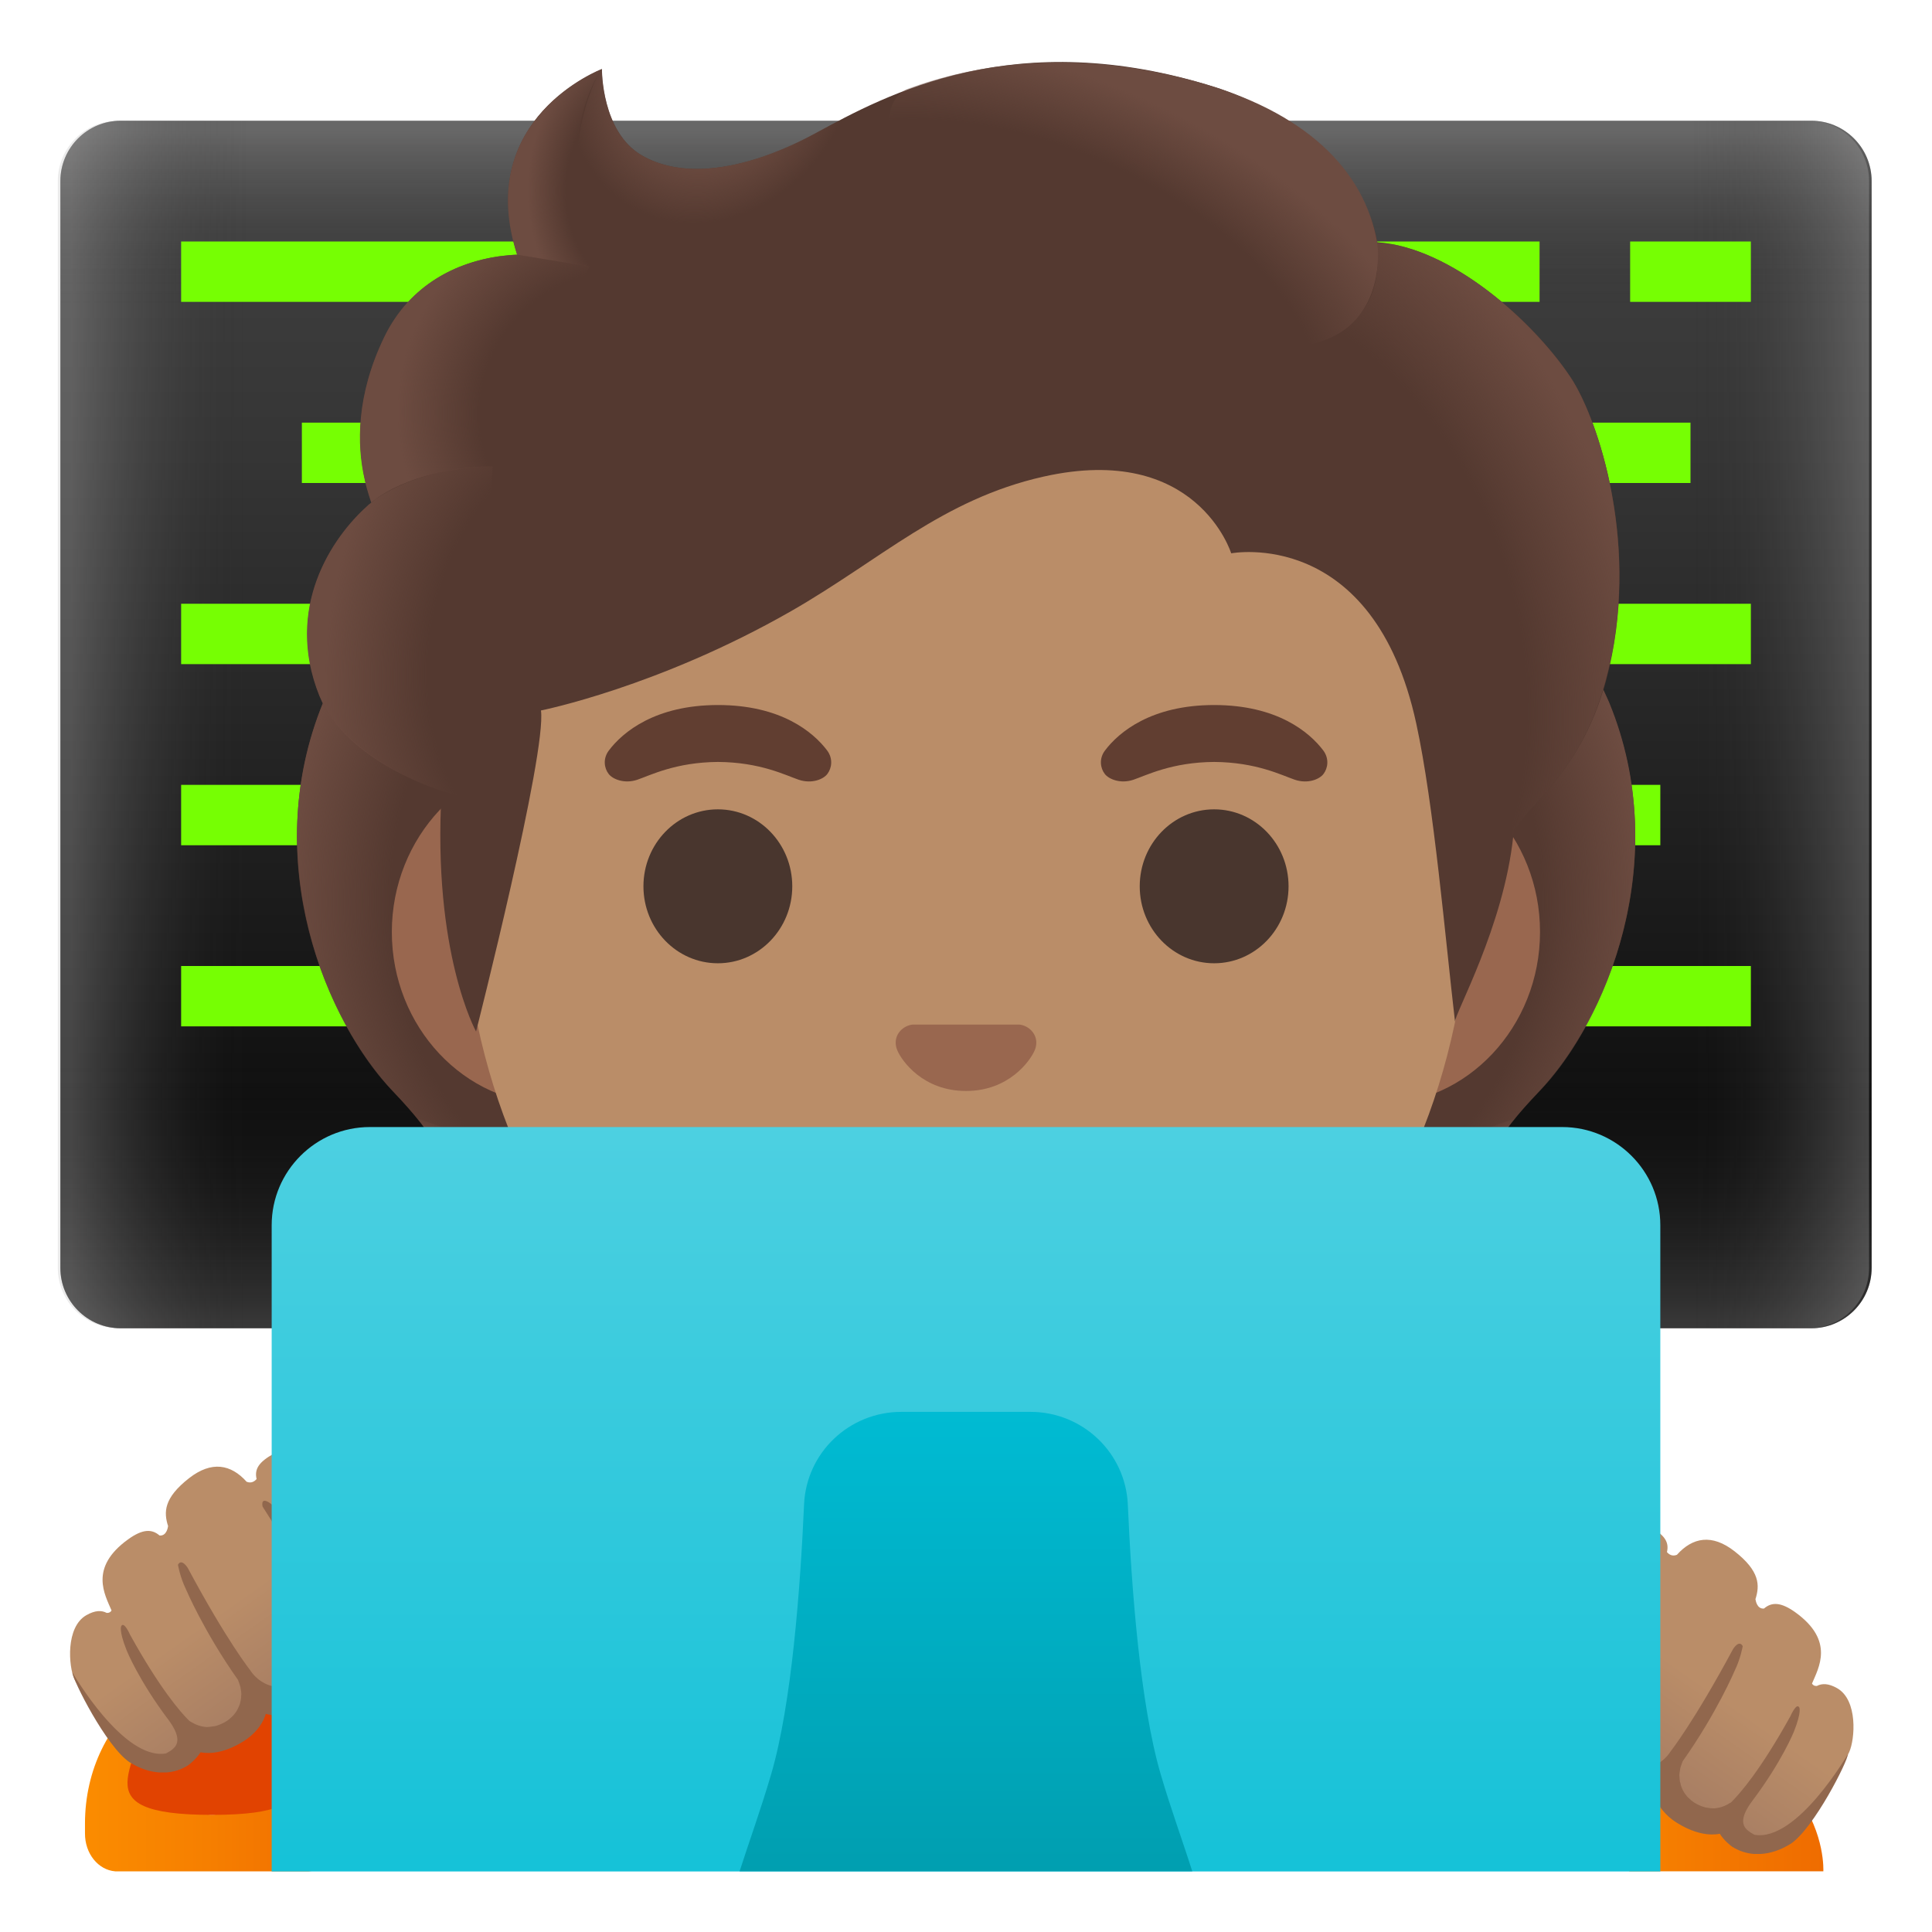 <svg width="90" height="90" viewBox="0 0 90 90" fill="none" xmlns="http://www.w3.org/2000/svg">
<path d="M84.375 61.875H5.625C4.071 61.875 2.812 60.616 2.812 59.062V8.438C2.812 6.884 4.071 5.625 5.625 5.625H84.375C85.929 5.625 87.188 6.884 87.188 8.438V59.062C87.188 60.616 85.929 61.875 84.375 61.875Z" fill="url(#paint0_linear_0_77)"/>
<path opacity="0.3" d="M84.375 61.875H5.625C4.071 61.875 2.812 60.616 2.812 59.062V8.438C2.812 6.884 4.071 5.625 5.625 5.625H84.375C85.929 5.625 87.188 6.884 87.188 8.438V59.062C87.188 60.616 85.929 61.875 84.375 61.875Z" fill="url(#paint1_linear_0_77)"/>
<path opacity="0.3" d="M84.255 61.875H5.505C3.952 61.875 2.693 60.616 2.693 59.062V8.438C2.693 6.884 3.952 5.625 5.505 5.625H84.255C85.809 5.625 87.068 6.884 87.068 8.438V59.062C87.068 60.616 85.809 61.875 84.255 61.875Z" fill="url(#paint2_linear_0_77)"/>
<path d="M8.438 11.25H25.312V14.062H8.438V11.25ZM60.469 11.25H71.719V14.062H60.469V11.25ZM75.938 11.25H81.562V14.062H75.938V11.25ZM14.062 19.688H19.688V22.5H14.062V19.688ZM8.438 28.125H19.688V30.938H8.438V28.125ZM8.438 36.562H14.062V39.375H8.438V36.562ZM68.906 36.562H77.344V39.375H68.906V36.562ZM73.125 28.125H81.562V30.938H73.125V28.125ZM8.438 45H19.688V47.812H8.438V45ZM67.5 45H81.562V47.812H67.5V45ZM70.312 19.688H78.75V22.5H70.312V19.688Z" fill="#76FF03"/>
<path d="M69.539 56.081C68.66 54.485 69.778 52.861 71.691 50.85C74.721 47.658 78.019 40.254 74.953 32.737C74.974 32.695 74.349 31.43 74.37 31.387L73.111 31.324C72.71 31.268 58.866 31.24 45.007 31.24C31.148 31.24 17.304 31.268 16.903 31.324C16.903 31.324 15.04 32.695 15.054 32.737C11.995 40.254 15.286 47.658 18.316 50.85C20.222 52.861 21.34 54.485 20.468 56.081C19.617 57.635 17.086 57.86 17.086 57.86C17.086 57.86 17.67 59.449 19.076 60.307C20.377 61.102 21.98 61.284 23.084 61.312C23.084 61.312 27.408 67.296 38.714 67.296H51.3C62.606 67.296 66.93 61.312 66.93 61.312C68.034 61.284 69.638 61.102 70.938 60.307C72.345 59.449 72.928 57.86 72.928 57.86C72.928 57.86 70.39 57.628 69.539 56.081Z" fill="#543930"/>
<path d="M44.993 67.289V60.652L65.081 59.062L66.909 61.312C66.909 61.312 62.585 67.296 51.279 67.296L44.993 67.289Z" fill="url(#paint3_radial_0_77)"/>
<path d="M66.867 58.408C63.858 53.838 70.531 52.13 70.531 52.13L70.537 52.137C69.377 53.578 68.85 54.837 69.532 56.081C70.383 57.635 72.914 57.86 72.914 57.86C72.914 57.86 69.462 60.926 66.867 58.408Z" fill="url(#paint4_radial_0_77)"/>
<path d="M74.967 32.737C77.956 40.015 74.812 47.51 71.866 50.674C71.466 51.11 69.75 52.791 69.356 54.134C69.356 54.134 62.648 44.775 60.645 39.277C60.244 38.166 59.871 37.027 59.822 35.845C59.787 34.959 59.92 33.905 60.434 33.152C61.059 32.231 74.609 31.957 74.609 31.957C74.609 31.964 74.967 32.737 74.967 32.737Z" fill="url(#paint5_radial_0_77)"/>
<path d="M15.047 32.737C12.059 40.015 15.202 47.51 18.148 50.674C18.555 51.11 20.264 52.791 20.658 54.134C20.658 54.134 27.366 44.775 29.369 39.277C29.777 38.166 30.143 37.027 30.192 35.845C30.227 34.959 30.094 33.905 29.581 33.152C28.955 32.231 28.223 32.477 27.162 32.477C25.137 32.477 16.27 31.957 15.581 31.957C15.588 31.964 15.047 32.737 15.047 32.737Z" fill="url(#paint6_radial_0_77)"/>
<path d="M45.021 67.289V60.652L24.933 59.062L23.105 61.312C23.105 61.312 27.429 67.296 38.735 67.296L45.021 67.289Z" fill="url(#paint7_radial_0_77)"/>
<path d="M23.147 58.408C26.156 53.838 19.484 52.13 19.484 52.13L19.477 52.137C20.637 53.578 21.164 54.837 20.482 56.081C19.631 57.635 17.1 57.86 17.1 57.86C17.1 57.86 20.552 60.926 23.147 58.408Z" fill="url(#paint8_radial_0_77)"/>
<path d="M64.216 35.395H25.784C21.642 35.395 18.253 39.002 18.253 43.418C18.253 47.834 21.642 51.441 25.784 51.441H64.209C68.351 51.441 71.74 47.827 71.74 43.418C71.747 39.009 68.358 35.395 64.216 35.395Z" fill="#99674F"/>
<path d="M45 7.72C32.766 7.72 21.431 20.805 21.431 39.642C21.431 58.373 33.11 67.634 45 67.634C56.89 67.634 68.569 58.373 68.569 39.642C68.569 20.805 57.234 7.72 45 7.72Z" fill="#BA8D68"/>
<path d="M38.531 34.959C37.877 34.095 36.373 32.843 33.448 32.843C30.523 32.843 29.011 34.102 28.364 34.959C28.076 35.339 28.146 35.782 28.35 36.049C28.533 36.295 29.081 36.527 29.686 36.324C30.291 36.12 31.472 35.508 33.448 35.494C35.423 35.508 36.605 36.12 37.209 36.324C37.814 36.527 38.362 36.302 38.545 36.049C38.742 35.789 38.819 35.346 38.531 34.959ZM61.643 34.959C60.989 34.095 59.484 32.843 56.559 32.843C53.634 32.843 52.123 34.102 51.476 34.959C51.188 35.339 51.258 35.782 51.462 36.049C51.645 36.295 52.193 36.527 52.798 36.324C53.402 36.12 54.584 35.508 56.559 35.494C58.535 35.508 59.716 36.12 60.321 36.324C60.926 36.527 61.474 36.302 61.657 36.049C61.854 35.789 61.931 35.346 61.643 34.959Z" fill="#613E31"/>
<path d="M33.441 44.873C35.355 44.873 36.907 43.268 36.907 41.288C36.907 39.307 35.355 37.702 33.441 37.702C31.526 37.702 29.974 39.307 29.974 41.288C29.974 43.268 31.526 44.873 33.441 44.873Z" fill="#49362E"/>
<path d="M56.559 44.873C58.474 44.873 60.026 43.268 60.026 41.288C60.026 39.307 58.474 37.702 56.559 37.702C54.645 37.702 53.093 39.307 53.093 41.288C53.093 43.268 54.645 44.873 56.559 44.873Z" fill="#49362E"/>
<path d="M50.92 53.473C48.684 54.802 41.337 54.802 39.101 53.473C37.814 52.706 36.499 53.88 37.034 55.048C37.561 56.194 41.562 58.859 45.028 58.859C48.495 58.859 52.446 56.194 52.973 55.048C53.501 53.88 52.207 52.706 50.92 53.473Z" fill="#5D4037"/>
<path d="M47.714 47.784C47.637 47.756 47.566 47.735 47.489 47.728H42.511C42.434 47.735 42.356 47.756 42.286 47.784C41.836 47.967 41.59 48.431 41.801 48.931C42.012 49.43 43.003 50.822 45 50.822C46.997 50.822 47.988 49.423 48.199 48.931C48.41 48.438 48.164 47.967 47.714 47.784Z" fill="#99674F"/>
<path d="M73.174 17.592C71.459 14.998 67.612 11.517 64.16 11.285C63.605 7.966 60.054 5.154 56.616 4.064C47.313 1.118 41.259 4.423 38.011 6.195C37.336 6.56 32.969 8.986 29.918 7.249C28.006 6.159 28.041 3.213 28.041 3.213C28.041 3.213 22.05 5.498 24.096 11.862C22.036 11.946 19.336 12.818 17.909 15.708C16.207 19.153 16.812 22.029 17.304 23.407C15.532 24.912 13.303 28.111 14.829 32.266C15.982 35.395 20.573 36.837 20.573 36.837C20.137 44.388 22.177 48.051 22.177 48.051C22.177 48.051 25.474 35.079 25.2 33.096C25.2 33.096 30.656 32.013 36.851 28.47C41.034 26.072 43.896 23.266 48.6 22.205C55.758 20.595 57.354 25.776 57.354 25.776C57.354 25.776 63.977 24.504 65.974 33.701C66.797 37.484 67.331 43.755 67.781 47.602C67.739 47.264 70.059 43.151 70.495 38.932C70.608 37.842 73.547 36.401 74.812 31.718C76.493 25.474 74.419 19.47 73.174 17.592Z" fill="#543930"/>
<path d="M70.467 38.96C70.58 37.87 73.519 36.429 74.784 31.746C74.918 31.247 75.03 30.741 75.136 30.234C76.162 24.546 74.32 19.322 73.174 17.592C71.585 15.194 68.182 12.044 64.955 11.398C64.673 11.363 64.399 11.327 64.139 11.313C64.139 11.313 64.371 12.825 63.759 14.027C62.972 15.588 61.362 15.961 61.362 15.961C69.778 24.377 69.18 31.43 70.467 38.96Z" fill="url(#paint9_radial_0_77)"/>
<path d="M40.043 5.133C39.27 5.505 38.595 5.878 38.004 6.194C37.329 6.56 32.962 8.986 29.911 7.249C28.034 6.18 28.034 3.326 28.034 3.227C27.169 4.331 24.553 12.213 32.203 12.741C35.501 12.966 37.533 10.09 38.742 7.657C39.178 6.764 39.86 5.477 40.043 5.133Z" fill="url(#paint10_radial_0_77)"/>
<path d="M55.659 3.783C60.806 5.175 63.556 7.91 64.153 11.292C64.336 12.333 64.695 21.895 46.413 11.011C39.614 6.961 41.47 4.43 42.265 4.141C45.373 3.016 49.894 2.222 55.659 3.783Z" fill="url(#paint11_radial_0_77)"/>
<path d="M28.012 3.227C28.006 3.234 27.991 3.234 27.97 3.248H27.963C27.309 3.523 22.169 5.906 24.089 11.869L29.559 12.748C24.715 7.84 28.034 3.22 28.034 3.22C28.034 3.22 28.02 3.22 28.012 3.227Z" fill="url(#paint12_radial_0_77)"/>
<path d="M27.471 12.403L24.089 11.862C23.956 11.862 23.506 11.904 23.259 11.939C21.354 12.206 19.111 13.191 17.895 15.708C16.587 18.422 16.622 20.749 16.98 22.303C17.086 22.823 17.297 23.414 17.297 23.414C17.297 23.414 18.97 21.825 22.957 21.72L27.471 12.403Z" fill="url(#paint13_radial_0_77)"/>
<path d="M17.135 23.548C15.469 25.024 13.226 28.322 14.878 32.414C16.123 35.501 20.566 36.837 20.566 36.837C20.566 36.851 21.452 37.118 21.909 37.118L22.95 21.72C20.82 21.72 18.773 22.359 17.452 23.28C17.473 23.302 17.128 23.526 17.135 23.548Z" fill="url(#paint14_radial_0_77)"/>
<path d="M5.365 87.174H14.386C15.174 87.11 15.799 86.344 15.799 85.402V84.945C15.799 82.427 14.667 80.227 12.973 79.003C12.973 79.109 12.98 79.214 12.98 79.32C12.98 82.202 11.588 84.537 9.879 84.537C8.17 84.537 6.778 82.202 6.778 79.32C6.778 79.214 6.785 79.109 6.785 79.003C5.091 80.234 3.959 82.427 3.959 84.945V85.402C3.952 86.351 4.577 87.11 5.365 87.174Z" fill="url(#paint15_linear_0_77)"/>
<path d="M9.879 84.544C16.207 84.544 12.98 82.209 12.98 79.326C12.98 79.221 12.973 79.116 12.973 79.01C12.073 78.356 11.011 77.969 9.879 77.969C8.747 77.969 7.685 78.356 6.785 79.01C6.778 79.116 6.778 79.221 6.778 79.326C6.771 82.209 3.516 84.544 9.879 84.544Z" fill="#E14301"/>
<path d="M19.673 75.094C19.596 73.097 18.105 68.977 16.158 68.632C16.1 68.625 16.045 68.605 15.995 68.575C15.945 68.544 15.903 68.504 15.87 68.456C15.56 67.985 14.569 66.72 12.755 67.718C12.08 68.091 11.841 68.421 11.953 68.899C11.869 68.998 11.714 69.117 11.489 69.026C10.758 68.21 9.858 68.041 8.81 68.857C7.622 69.785 7.622 70.446 7.833 71.1L7.826 71.107C7.826 71.107 7.777 71.564 7.432 71.529C7.073 71.22 6.645 71.22 5.963 71.712C4.134 73.034 4.887 74.285 5.196 75.023C5.154 75.094 5.084 75.143 4.971 75.136C4.732 75.009 4.43 75.009 4.022 75.242C3.052 75.797 3.192 77.625 3.466 78.223C3.769 78.877 5.435 81.169 6.005 81.816C6.138 81.963 6.3 82.069 6.476 82.139C6.457 82.133 6.438 82.126 6.42 82.118C6.919 82.427 7.791 82.8 8.641 82.273C8.641 82.273 9.183 81.879 9.232 81.464C10.153 81.977 11.426 81.021 11.426 81.021C12.023 80.564 12.178 80.051 12.157 79.608C12.459 79.791 12.79 79.861 13.106 79.868C14.062 79.896 14.941 79.334 14.941 79.334C16.312 78.553 16.587 77.738 16.58 77.196C17.29 77.639 18.169 77.309 18.169 77.309C19.723 76.606 19.673 75.094 19.673 75.094Z" fill="url(#paint16_linear_0_77)"/>
<path d="M75.909 87.173H84.938C84.938 87.173 85.331 80.29 74.278 79.959C63.218 79.636 75.909 87.173 75.909 87.173Z" fill="url(#paint17_linear_0_77)"/>
<path d="M69.933 78.497C70.01 76.5 71.501 72.38 73.448 72.035C73.568 72.014 73.673 71.958 73.737 71.859C74.046 71.388 75.037 70.123 76.852 71.121C77.526 71.494 77.766 71.824 77.653 72.302C77.737 72.401 77.892 72.52 78.117 72.429C78.848 71.613 79.748 71.445 80.796 72.26C81.984 73.188 81.984 73.849 81.773 74.503L81.78 74.51C81.78 74.51 81.83 74.967 82.174 74.932C82.533 74.623 82.962 74.623 83.644 75.115C85.472 76.437 84.719 77.688 84.41 78.427C84.452 78.497 84.516 78.546 84.635 78.539C84.874 78.412 85.177 78.412 85.584 78.644C86.555 79.2 86.414 81.028 86.14 81.626C85.838 82.28 84.178 84.572 83.602 85.219C83.468 85.366 83.306 85.472 83.13 85.542C83.151 85.535 83.173 85.528 83.187 85.521C82.688 85.831 81.816 86.203 80.965 85.676C80.965 85.676 80.423 85.282 80.374 84.867C79.453 85.38 78.18 84.424 78.18 84.424C77.583 83.967 77.428 83.454 77.449 83.011C77.147 83.194 76.816 83.264 76.5 83.271C75.544 83.299 74.665 82.737 74.665 82.737C73.294 81.956 73.019 81.141 73.026 80.599C72.316 81.042 71.438 80.712 71.438 80.712C69.884 80.009 69.933 78.497 69.933 78.497Z" fill="url(#paint18_linear_0_77)"/>
<path d="M81.731 85.472C81.612 85.409 81.499 85.338 81.394 85.247C81.38 85.233 81.359 85.219 81.344 85.198C81.148 84.98 81.091 84.628 81.605 83.925C83.011 82.062 83.566 80.669 83.566 80.669C83.953 79.692 83.812 79.531 83.812 79.531C83.679 79.312 83.405 79.945 83.405 79.945C82.013 82.456 81.056 83.552 80.641 83.96C80.62 83.974 80.599 83.988 80.578 83.995C80.501 84.044 80.416 84.094 80.325 84.129C80.29 84.143 80.248 84.157 80.213 84.171C80.135 84.199 80.051 84.213 79.966 84.227C79.924 84.234 79.882 84.241 79.833 84.241C79.741 84.241 79.65 84.234 79.552 84.213C79.509 84.206 79.467 84.206 79.425 84.192C79.195 84.131 78.979 84.023 78.792 83.876C78.764 83.848 78.729 83.82 78.701 83.791C78.673 83.763 78.638 83.735 78.609 83.707C78.574 83.665 78.539 83.616 78.504 83.573C78.49 83.552 78.469 83.531 78.455 83.503C78.419 83.447 78.391 83.391 78.363 83.327C78.356 83.306 78.342 83.285 78.335 83.264C78.307 83.201 78.293 83.13 78.279 83.06L78.258 82.997C78.244 82.927 78.244 82.849 78.237 82.779C78.237 82.751 78.23 82.73 78.23 82.709C78.23 82.631 78.244 82.554 78.258 82.477C78.265 82.448 78.265 82.42 78.272 82.385C78.286 82.308 78.321 82.231 78.349 82.146C78.363 82.111 78.37 82.076 78.384 82.048C79.987 79.784 80.817 77.808 80.817 77.808C81.084 77.259 81.183 76.683 81.183 76.683C81.007 76.359 80.726 76.831 80.726 76.831C78.898 80.234 77.815 81.598 77.815 81.598C77.815 81.598 76.964 83.081 75.101 81.97C75.101 81.97 74.18 81.38 74.025 80.965C73.891 80.62 73.807 80.009 74.278 79.137C74.278 79.137 75.396 76.852 77.238 73.976C77.238 73.976 77.358 73.526 76.943 73.779C76.62 73.976 76.388 74.384 76.275 74.51C76.275 74.51 75.185 75.966 73.603 78.87C73.603 78.87 73.252 79.537 72.844 79.868C72.443 80.037 71.937 79.973 71.381 79.559C70.179 78.659 70.629 77.4 71.297 76.106C71.662 75.403 72.499 73.821 73.294 72.555C73.371 72.527 73.448 72.499 73.526 72.485C73.779 72.443 73.983 72.309 74.109 72.112C74.742 71.149 74.243 70.277 73.357 71.62C71.135 72 69.56 76.345 69.483 78.49C69.483 78.567 69.448 80.311 71.248 81.112C71.304 81.134 71.958 81.373 72.661 81.211C72.837 81.794 73.315 82.477 74.433 83.116C74.454 83.13 75.431 83.728 76.5 83.714C76.697 83.707 76.894 83.686 77.077 83.637C77.189 84.002 77.428 84.403 77.906 84.769C77.963 84.811 79.059 85.634 80.114 85.423C80.318 85.746 80.613 85.971 80.691 86.027C81.014 86.231 81.359 86.337 81.71 86.365H82.027C82.477 86.337 82.948 86.182 83.412 85.894C83.419 85.894 83.419 85.887 83.426 85.887C84.516 85.141 86.084 82.027 86.084 81.71C86.084 81.703 83.721 85.809 81.731 85.472ZM19.99 74.7C19.905 72.555 18.331 68.21 16.116 67.831C15.237 66.487 14.73 67.359 15.363 68.323C15.49 68.519 15.701 68.646 15.947 68.695C16.024 68.709 16.102 68.737 16.179 68.766C16.973 70.031 17.81 71.62 18.176 72.316C18.844 73.603 19.287 74.862 18.091 75.769C17.536 76.184 17.037 76.247 16.629 76.078C16.228 75.748 15.87 75.08 15.87 75.08C14.287 72.176 13.198 70.72 13.198 70.72C13.085 70.594 12.86 70.193 12.53 69.989C12.115 69.736 12.234 70.186 12.234 70.186C14.077 73.055 15.194 75.347 15.194 75.347C15.673 76.219 15.588 76.831 15.448 77.175C15.293 77.59 14.372 78.18 14.372 78.18C12.516 79.291 11.658 77.808 11.658 77.808C11.658 77.808 10.568 76.444 8.747 73.041C8.747 73.041 8.459 72.57 8.29 72.893C8.29 72.893 8.388 73.469 8.655 74.018C8.655 74.018 9.485 75.987 11.088 78.258C11.102 78.293 11.109 78.328 11.123 78.356C11.152 78.434 11.18 78.518 11.201 78.595C11.208 78.623 11.208 78.652 11.215 78.687C11.229 78.764 11.243 78.841 11.243 78.919C11.243 78.947 11.236 78.968 11.236 78.989C11.236 79.066 11.229 79.137 11.215 79.207C11.208 79.228 11.201 79.249 11.201 79.27C11.187 79.341 11.166 79.411 11.137 79.474C11.13 79.495 11.116 79.516 11.109 79.537C11.081 79.594 11.053 79.657 11.018 79.713C11.004 79.734 10.983 79.755 10.969 79.784C10.934 79.833 10.898 79.875 10.863 79.917C10.835 79.945 10.8 79.973 10.772 80.002C10.744 80.03 10.716 80.058 10.681 80.086C10.617 80.135 10.547 80.184 10.484 80.219C10.329 80.304 10.181 80.367 10.048 80.402C10.005 80.416 9.963 80.416 9.914 80.423C9.816 80.438 9.724 80.452 9.633 80.452C9.591 80.452 9.541 80.445 9.499 80.438C9.415 80.423 9.33 80.409 9.253 80.381C9.218 80.367 9.176 80.353 9.141 80.339C9.056 80.304 8.972 80.255 8.887 80.206C8.866 80.191 8.845 80.184 8.824 80.17C8.409 79.763 7.453 78.666 6.061 76.156C6.061 76.156 5.787 75.523 5.653 75.741C5.653 75.741 5.513 75.909 5.899 76.88C5.899 76.88 6.455 78.272 7.861 80.135C8.374 80.838 8.318 81.19 8.121 81.408C8.107 81.422 8.086 81.436 8.072 81.457C7.973 81.548 7.854 81.619 7.734 81.682C5.745 82.027 3.375 77.913 3.375 77.913C3.375 78.237 4.943 81.352 6.033 82.09C6.04 82.09 6.04 82.097 6.047 82.097C6.511 82.385 6.975 82.54 7.432 82.568H7.748C8.107 82.54 8.452 82.434 8.768 82.231C8.845 82.174 9.141 81.942 9.345 81.626C10.399 81.837 11.503 81.014 11.552 80.972C12.03 80.606 12.27 80.206 12.382 79.84C12.565 79.889 12.755 79.917 12.959 79.917C14.027 79.938 15.005 79.334 15.026 79.32C16.144 78.687 16.622 77.998 16.798 77.414C17.501 77.569 18.155 77.337 18.211 77.316C20.032 76.521 19.997 74.777 19.99 74.7Z" fill="#91674D"/>
<path d="M77.344 87.173V57.073C77.344 54.555 75.291 52.502 72.773 52.502H17.227C14.709 52.502 12.656 54.555 12.656 57.073V87.18H77.344V87.173Z" fill="url(#paint19_linear_0_77)"/>
<path d="M55.54 87.173C55.111 85.816 54.548 84.284 54.07 82.652C53.107 79.376 52.706 73.905 52.538 70.088C52.432 67.676 50.435 65.77 48.002 65.77H41.991C39.558 65.77 37.561 67.669 37.456 70.088C37.287 73.905 36.886 79.376 35.923 82.652C35.444 84.284 34.889 85.816 34.453 87.173H55.54Z" fill="url(#paint20_linear_0_77)"/>
<defs>
<linearGradient id="paint0_linear_0_77" x1="45" y1="5.984" x2="45" y2="61.926" gradientUnits="userSpaceOnUse">
<stop offset="0.003" stop-color="#424242"/>
<stop offset="0.271" stop-color="#353535"/>
<stop offset="0.764" stop-color="#131313"/>
<stop offset="1"/>
</linearGradient>
<linearGradient id="paint1_linear_0_77" x1="45" y1="5.984" x2="45" y2="61.926" gradientUnits="userSpaceOnUse">
<stop offset="0.001" stop-color="#BFBEBE"/>
<stop offset="0.15" stop-color="#212121" stop-opacity="0"/>
<stop offset="0.776" stop-color="#212121" stop-opacity="0"/>
<stop offset="1" stop-color="#BFBEBE"/>
</linearGradient>
<linearGradient id="paint2_linear_0_77" x1="3.229" y1="33.75" x2="87.142" y2="33.75" gradientUnits="userSpaceOnUse">
<stop offset="0.001" stop-color="#BFBEBE"/>
<stop offset="0.1" stop-color="#212121" stop-opacity="0"/>
<stop offset="0.9" stop-color="#212121" stop-opacity="0"/>
<stop offset="1" stop-color="#BFBEBE"/>
</linearGradient>
<radialGradient id="paint3_radial_0_77" cx="0" cy="0" r="1" gradientUnits="userSpaceOnUse" gradientTransform="translate(55.254 57.697) scale(16.466 8.088)">
<stop offset="0.728" stop-color="#6D4C41" stop-opacity="0"/>
<stop offset="1" stop-color="#6D4C41"/>
</radialGradient>
<radialGradient id="paint4_radial_0_77" cx="0" cy="0" r="1" gradientUnits="userSpaceOnUse" gradientTransform="translate(71.474 55.248) rotate(154.924) scale(4.866 3.61)">
<stop offset="0.663" stop-color="#6D4C41"/>
<stop offset="1" stop-color="#6D4C41" stop-opacity="0"/>
</radialGradient>
<radialGradient id="paint5_radial_0_77" cx="0" cy="0" r="1" gradientUnits="userSpaceOnUse" gradientTransform="translate(58.862 41.484) rotate(-94.278) scale(21.374 17.814)">
<stop offset="0.725" stop-color="#6D4C41" stop-opacity="0"/>
<stop offset="1" stop-color="#6D4C41"/>
</radialGradient>
<radialGradient id="paint6_radial_0_77" cx="0" cy="0" r="1" gradientUnits="userSpaceOnUse" gradientTransform="translate(31.154 41.484) rotate(-85.722) scale(21.374 17.814)">
<stop offset="0.725" stop-color="#6D4C41" stop-opacity="0"/>
<stop offset="1" stop-color="#6D4C41"/>
</radialGradient>
<radialGradient id="paint7_radial_0_77" cx="0" cy="0" r="1" gradientUnits="userSpaceOnUse" gradientTransform="translate(34.762 57.697) rotate(180) scale(16.466 8.088)">
<stop offset="0.728" stop-color="#6D4C41" stop-opacity="0"/>
<stop offset="1" stop-color="#6D4C41"/>
</radialGradient>
<radialGradient id="paint8_radial_0_77" cx="0" cy="0" r="1" gradientUnits="userSpaceOnUse" gradientTransform="translate(18.544 55.248) rotate(25.076) scale(4.866 3.61)">
<stop offset="0.663" stop-color="#6D4C41"/>
<stop offset="1" stop-color="#6D4C41" stop-opacity="0"/>
</radialGradient>
<radialGradient id="paint9_radial_0_77" cx="0" cy="0" r="1" gradientUnits="userSpaceOnUse" gradientTransform="translate(57.668 30.207) rotate(72.085) scale(25.054 18.59)">
<stop offset="0.699" stop-color="#6D4C41" stop-opacity="0"/>
<stop offset="1" stop-color="#6D4C41"/>
</radialGradient>
<radialGradient id="paint10_radial_0_77" cx="0" cy="0" r="1" gradientUnits="userSpaceOnUse" gradientTransform="translate(33.245 2.89) rotate(28.203) scale(6.569 7.789)">
<stop offset="0.58" stop-color="#6D4C41"/>
<stop offset="1" stop-color="#6D4C41" stop-opacity="0"/>
</radialGradient>
<radialGradient id="paint11_radial_0_77" cx="0" cy="0" r="1" gradientUnits="userSpaceOnUse" gradientTransform="translate(47.916 14.818) rotate(-157.19) scale(20.527 11.536)">
<stop offset="0.699" stop-color="#6D4C41" stop-opacity="0"/>
<stop offset="1" stop-color="#6D4C41"/>
</radialGradient>
<radialGradient id="paint12_radial_0_77" cx="0" cy="0" r="1" gradientUnits="userSpaceOnUse" gradientTransform="translate(30.606 8.883) scale(6.029 7.376)">
<stop offset="0.702" stop-color="#6D4C41" stop-opacity="0"/>
<stop offset="1" stop-color="#6D4C41"/>
</radialGradient>
<radialGradient id="paint13_radial_0_77" cx="0" cy="0" r="1" gradientUnits="userSpaceOnUse" gradientTransform="translate(29.776 19.526) rotate(-164.942) scale(11.309 10.583)">
<stop offset="0.66" stop-color="#6D4C41" stop-opacity="0"/>
<stop offset="1" stop-color="#6D4C41"/>
</radialGradient>
<radialGradient id="paint14_radial_0_77" cx="0" cy="0" r="1" gradientUnits="userSpaceOnUse" gradientTransform="translate(27.095 30.445) rotate(7.834) scale(11.873 16.684)">
<stop offset="0.598" stop-color="#6D4C41" stop-opacity="0"/>
<stop offset="1" stop-color="#6D4C41"/>
</radialGradient>
<linearGradient id="paint15_linear_0_77" x1="3.955" y1="83.092" x2="15.797" y2="83.092" gradientUnits="userSpaceOnUse">
<stop stop-color="#FB8C00"/>
<stop offset="0.482" stop-color="#F67F00"/>
<stop offset="1" stop-color="#EF6C00"/>
</linearGradient>
<linearGradient id="paint16_linear_0_77" x1="14.363" y1="79.395" x2="7.556" y2="69.708" gradientUnits="userSpaceOnUse">
<stop stop-color="#A47B62"/>
<stop offset="0.5" stop-color="#BA8D68"/>
</linearGradient>
<linearGradient id="paint17_linear_0_77" x1="69.752" y1="83.565" x2="84.937" y2="83.565" gradientUnits="userSpaceOnUse">
<stop stop-color="#FB8C00"/>
<stop offset="0.482" stop-color="#F67F00"/>
<stop offset="1" stop-color="#EF6C00"/>
</linearGradient>
<linearGradient id="paint18_linear_0_77" x1="75.247" y1="82.8" x2="82.053" y2="73.113" gradientUnits="userSpaceOnUse">
<stop stop-color="#A47B62"/>
<stop offset="0.5" stop-color="#BA8D68"/>
</linearGradient>
<linearGradient id="paint19_linear_0_77" x1="45" y1="52.401" x2="45" y2="100.504" gradientUnits="userSpaceOnUse">
<stop stop-color="#4DD0E1"/>
<stop offset="1" stop-color="#00BCD4"/>
</linearGradient>
<linearGradient id="paint20_linear_0_77" x1="44.999" y1="65.106" x2="44.999" y2="92.724" gradientUnits="userSpaceOnUse">
<stop stop-color="#00BCD4"/>
<stop offset="1" stop-color="#0097A7"/>
</linearGradient>
</defs>
</svg>
